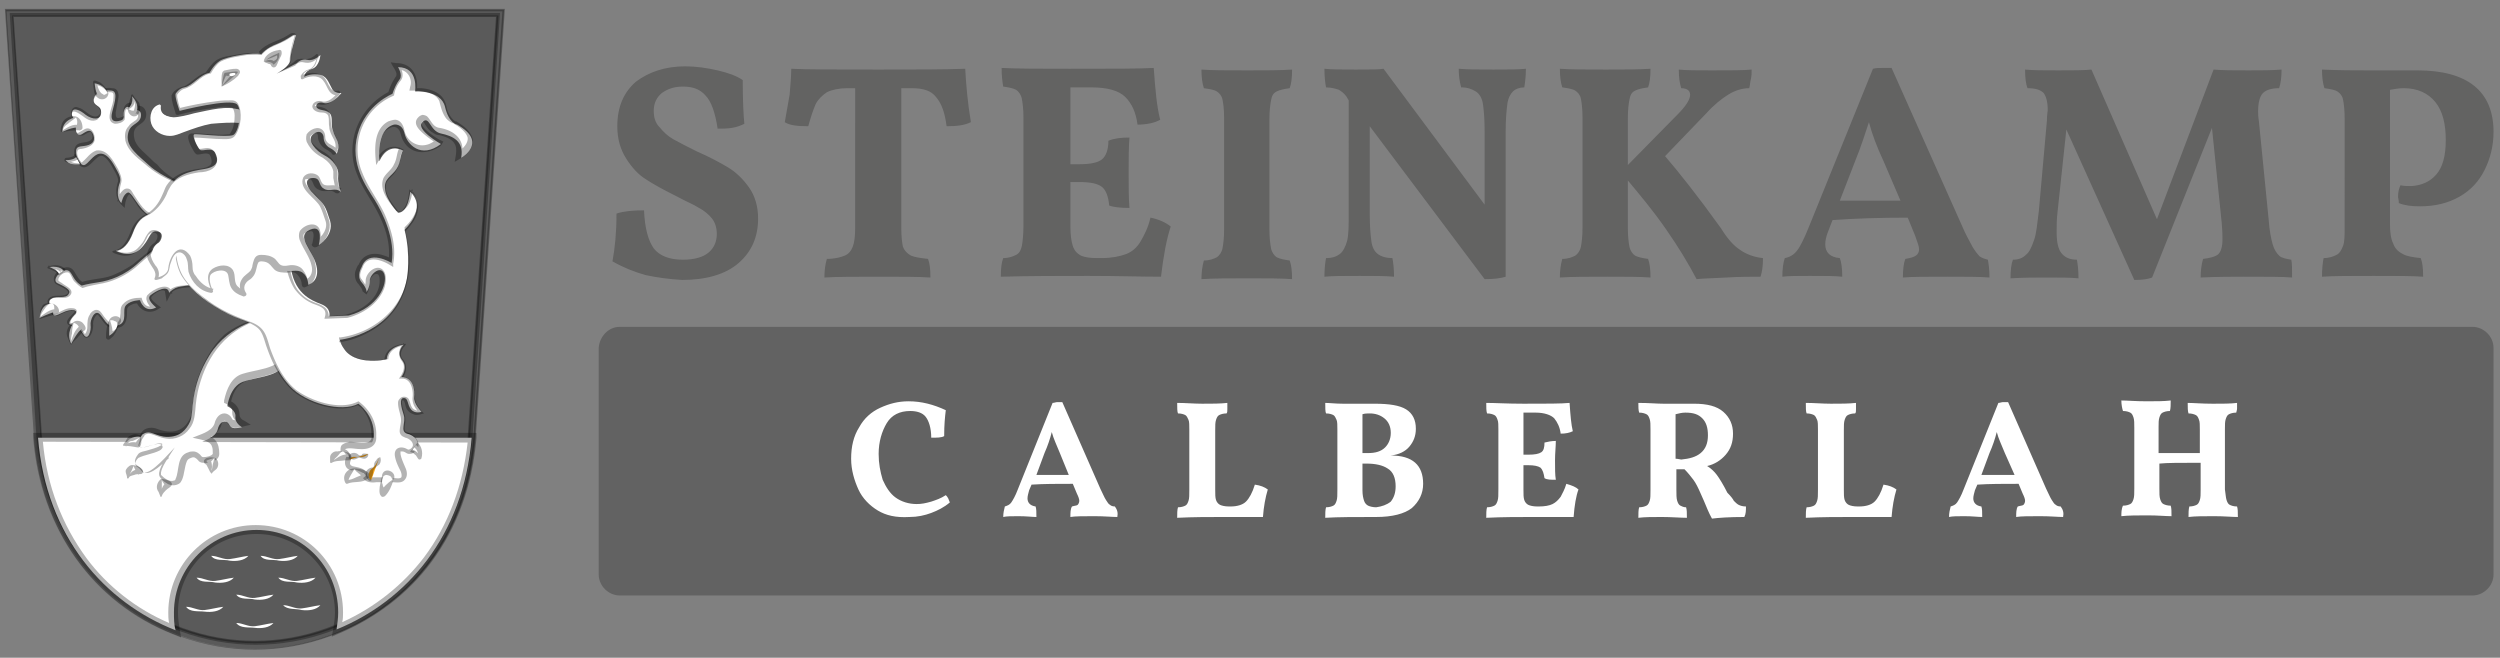 <svg version="1.1" id="Ebene_1" xmlns="http://www.w3.org/2000/svg" x="0" y="0" viewBox="0 0 309 81.3" xml:space="preserve"><rect x="0" y="0" width="309" height="81.3" fill="#808080" stroke="none"/><style>.st1{fill:#1d1d1b}.st3{fill:#fff}.st4{opacity:.3;enable-background:new}.st5{fill:#f7a51a}</style><g opacity=".3"><path class="st1" d="M79.8 34c-1.4-.4-2.7-.9-4.1-1.7.3-1.6.5-3.5.5-5.9.9-.3 2-.4 3.4-.4.1 2.2.5 3.7 1.2 4.7.7.9 1.9 1.4 3.6 1.4 1.4 0 2.5-.3 3.2-.9.7-.6 1-1.4 1-2.3 0-.7-.2-1.4-.6-1.9s-1-1-1.6-1.3c-.6-.4-1.6-.8-2.7-1.4-1.6-.8-2.9-1.5-3.8-2.1-1-.6-1.8-1.5-2.5-2.6s-1.1-2.4-1.1-4c0-2.4.8-4.2 2.3-5.5 1.6-1.2 3.6-1.9 6.1-1.9 1.3 0 2.7.2 4 .5s2.4.7 3.1 1.2c0 2.6.1 4.4.2 5.4-.4.2-.9.4-1.5.5-.6.1-1.2.1-1.8.1-.3-2-.8-3.4-1.5-4.1-.7-.8-1.6-1.1-2.8-1.1-1.1 0-1.9.3-2.6.8-.6.5-1 1.2-1 2.2 0 .8.2 1.5.7 2 .5.6 1 1.1 1.7 1.5.7.4 1.7.9 2.9 1.5 1.6.7 2.9 1.4 3.9 2 1 .6 1.9 1.5 2.6 2.5.7 1 1.1 2.3 1.1 3.8 0 2.3-.8 4.1-2.4 5.5-1.6 1.4-4 2.1-7 2.1-1.6-.1-3.1-.3-4.5-.6zM120 15.1c-.8.4-1.8.5-3 .5-.2-1.6-.6-2.8-1.3-3.6-.6-.8-1.6-1.1-3-1.1h-1.3v17.3c0 1.1.1 1.8.2 2.3.2.5.5.8 1 1.1.5.2 1.2.3 2.1.4.2.5.3 1.2.3 2.3-1.5-.1-3.6-.1-6.2-.1-3.1 0-5.4 0-6.9.1 0-.9.1-1.6.3-2.3 1 0 1.7-.2 2.2-.4s.8-.6 1-1.1c.2-.5.3-1.3.3-2.3V10.9h-1c-1 0-1.9.2-2.5.5-.6.4-1.1.9-1.4 1.5-.3.7-.6 1.6-.9 2.7-1.3 0-2.3-.1-2.9-.5.2-1.1.4-2.2.6-3.4.1-1.2.2-2.3.2-3.2 1.8.1 5.4.1 10.8.1 4.5 0 8.1 0 10.7-.1.1 1.9.3 4.2.7 6.6zM144.7 28c-.5 1.5-.9 3.6-1.2 6.2-2.5 0-5.5-.1-9-.1s-7.2 0-10.8.1c0-1 .1-1.8.3-2.3.7 0 1.2-.2 1.6-.4.4-.2.6-.6.7-1.1.1-.5.2-1.4.2-2.5V14.5c0-1-.1-1.8-.2-2.3-.1-.5-.4-.9-.7-1.1-.4-.2-.9-.3-1.6-.4-.1-.6-.2-1.3-.2-2.3 2 .1 4.8.1 8.4.1 5.2 0 8.7 0 10.4-.1.2 2.8.4 4.9.8 6.4-.7.4-1.7.6-2.8.6-.2-1.5-.7-2.6-1.5-3.4-.8-.8-2.2-1.2-4.2-1.2h-2.6v9.5h1.1c1.4 0 2.3-.2 2.8-.6.5-.4.8-1.2.8-2.3.7-.3 1.6-.4 2.6-.4-.1 1.2-.1 2.7-.1 4.3 0 1.8 0 3.2.1 4.4-1.1 0-2-.1-2.5-.3-.1-1.1-.4-1.9-.9-2.3-.5-.4-1.4-.6-2.8-.6h-1.1v5.4c0 1.1.1 1.9.3 2.5.2.6.5.9 1 1.2.5.2 1.1.3 2 .3h.5c1.3 0 2.3-.2 3.1-.5s1.4-.9 1.8-1.6c.4-.7.9-1.6 1.2-2.9 1 .2 1.9.6 2.5 1.1zM151.1 12.3c-.1-.5-.4-.8-.7-1-.3-.2-.9-.3-1.6-.4-.2-.6-.3-1.4-.3-2.3 1.3.1 3.2.1 5.7.1 2.2 0 4 0 5.5-.1 0 1-.1 1.8-.3 2.3-.7.1-1.2.2-1.6.4-.4.2-.6.5-.7 1.1-.1.5-.2 1.3-.2 2.3v13.7c0 1 .1 1.8.2 2.3s.4.9.7 1.1c.4.2.9.3 1.6.4.2.5.3 1.3.3 2.3-1.3-.1-3.1-.1-5.3-.1-2.4 0-4.4 0-5.9.1 0-.8.1-1.6.3-2.3.7 0 1.2-.2 1.6-.4.3-.2.6-.6.7-1.1.1-.5.2-1.3.2-2.3V14.5c0-1-.1-1.7-.2-2.2zM188.6 8.5c0 .9-.1 1.7-.2 2.3-.6 0-1.1.2-1.4.5-.3.3-.6.8-.7 1.6s-.2 1.8-.2 3.3v18c-.6.2-1.5.3-2.6.3l-14.2-18.9v10.9c0 1.5.1 2.6.2 3.3.1.8.4 1.3.8 1.6.4.3 1 .5 1.8.5.1.5.2 1.3.2 2.3-1.1-.1-2.5-.1-4.2-.1-2 0-3.4 0-4.4.1 0-1 .1-1.8.2-2.3.8 0 1.3-.2 1.7-.5.4-.3.7-.9.9-1.6.2-.8.2-1.9.2-3.3V12.4l-.3-.5c-.3-.4-.6-.6-.9-.8-.3-.1-.9-.3-1.6-.3-.1-.5-.2-1.3-.2-2.3.9.1 2.2.1 3.9.1 1.7 0 2.9 0 3.4-.1l12.5 16.8v-9.1c0-1.5-.1-2.6-.2-3.3-.1-.7-.4-1.3-.9-1.6s-1-.5-1.8-.5c-.2-.7-.3-1.5-.3-2.3 1.1.1 2.5.1 4.3.1 1.8 0 3 0 4-.1zM215.1 30.9c.7.5 1.7.9 2.8 1 0 1-.1 1.7-.3 2.3-1.2 0-2.6 0-4.2.1s-2.8.1-3.7.2c-1-1.9-2.2-3.9-3.8-6.2-1.6-2.3-3.2-4.2-4.7-6v5.9c0 1 .1 1.8.2 2.3.1.5.4.9.7 1.1.4.2.9.3 1.6.4.2.5.3 1.3.3 2.3-1.3-.1-3.1-.1-5.3-.1-2.4 0-4.4 0-5.9.1 0-.8.1-1.6.3-2.3.7 0 1.2-.2 1.6-.4.3-.2.6-.6.7-1.1.1-.5.2-1.3.2-2.3V14.5c0-1-.1-1.8-.2-2.3-.1-.5-.4-.8-.7-1-.3-.2-.9-.3-1.6-.4-.2-.6-.3-1.4-.3-2.3 1.3.1 3.2.1 5.7.1 2.2 0 4 0 5.5-.1 0 1-.1 1.8-.3 2.3-.7.1-1.2.2-1.6.4-.4.2-.6.5-.7 1.1-.1.5-.2 1.3-.2 2.3v5.8l6.1-6.2c1.1-1.1 1.6-1.9 1.6-2.5 0-.5-.4-.8-1.1-.8-.2-.6-.3-1.4-.3-2.3.9.1 2.3.1 4.1.1 2.3 0 3.9 0 4.9-.1 0 .4 0 .8-.1 1.2-.1.4-.1.8-.2 1.1-.9 0-1.8.3-2.6.8s-1.7 1.2-2.7 2.3l-5.1 5.3c1.8 2.1 4.1 5 6.9 8.9.8 1.3 1.6 2.2 2.4 2.7zM245.9 34.3c-1.2-.1-2.9-.1-5.2-.1-2.6 0-4.4 0-5.5.1 0-1 .1-1.8.3-2.3.6-.1 1-.2 1.3-.4.3-.2.4-.5.4-.8 0-.3-.2-.9-.5-1.7l-.9-2.2c-3.4 0-6.5.1-9.3.3l-.5 1.3c-.3.7-.4 1.3-.4 1.7 0 1 .6 1.6 1.8 1.7.2.5.3 1.3.3 2.3-.9-.1-2.2-.1-4-.1-1.5 0-2.6 0-3.4.1 0-.9.1-1.7.3-2.3.6-.1 1.1-.4 1.5-.9.4-.5.9-1.5 1.5-3l7.9-19.5c.4-.1.7-.1 1.1-.1h1.2l8.7 19.5c.5 1.2 1 2 1.3 2.6.3.5.6.9.9 1.2.3.2.6.3 1 .4.1.5.2 1.3.2 2.2zm-11-9.5l-2.1-4.9c-.8-1.7-1.4-3.3-1.8-4.8-.5 1.5-1 3.1-1.7 4.8l-1.9 4.9h7.5zM283.3 34.3c-1.1-.1-3.1-.1-6-.1-1.3 0-3.1 0-5.3.1 0-.8.1-1.6.3-2.3.9-.1 1.6-.3 1.9-.6.3-.3.5-.9.5-1.8 0-.3 0-1-.1-2.1l-1.2-11.7-7.4 18.5c-.5.2-1.2.3-2.2.3L255.4 16l-1.1 10.3c-.1.8-.1 1.6-.1 2.4 0 1.3.2 2.1.6 2.6.4.5 1 .8 1.9.8.1.5.2 1.3.2 2.3-1-.1-2.3-.1-4.1-.1-1.1 0-2.6 0-4.3.1 0-1 .1-1.8.3-2.3.7 0 1.2-.2 1.6-.6.4-.3.7-.9 1-1.8.3-.8.4-2 .6-3.6l1-11.2c0-.7.1-1.1.1-1.3 0-1-.2-1.7-.5-2.1-.4-.4-1-.6-2-.6-.2-.5-.3-1.3-.3-2.3 1 .1 2.3.1 4.1.1s3.2 0 4.1-.1l8.1 18.5 7-18.5c1.1.1 2.6.1 4.3.1 1.6 0 2.9 0 4.1-.1 0 .9-.1 1.7-.3 2.3-.9 0-1.6.2-2 .6-.4.4-.6 1.2-.6 2.3 0 .2 0 .6.1 1.2l1.2 12.1c.1 1.4.3 2.4.5 3.1.2.7.5 1.1.8 1.4.3.3.9.4 1.5.5.1.4.1 1.2.1 2.2zM301.1 21.6c.8-.9 1.2-2.3 1.2-4.3s-.4-3.6-1.3-4.7-2.2-1.7-3.9-1.7c-.6 0-1.1.1-1.7.2v16.5c0 1.1.1 1.9.4 2.5.2.6.6 1 1.2 1.3.5.3 1.3.4 2.2.5.2.5.3 1.2.3 2.3-1.3-.1-3.3-.1-6.1-.1s-5 0-6.4.1c0-1 .1-1.8.2-2.3.7 0 1.2-.2 1.6-.4.4-.2.6-.6.8-1.1s.2-1.3.2-2.3V14.6c0-1-.1-1.8-.2-2.3-.1-.5-.4-.8-.7-1-.3-.2-.9-.3-1.6-.4-.2-.6-.3-1.4-.3-2.3 2.2.1 4.1.1 5.7.1h6.1c6.2 0 9.4 2.6 9.4 7.6 0 1.7-.4 3.3-1.1 4.7-.7 1.4-1.7 2.5-3.1 3.3-1.4.8-3 1.2-4.9 1.2-1 0-1.9-.1-2.6-.4 0-.4-.1-.6-.1-.8 0-.5.1-1 .3-1.4.4.1.9.1 1.4.1 1.2-.1 2.2-.5 3-1.4z"/></g><path d="M76.6 40.4h229c1.4 0 2.6 1.2 2.6 2.6v28c0 1.4-1.2 2.6-2.6 2.6h-229c-1.4 0-2.6-1.2-2.6-2.6V43c.1-1.4 1.2-2.6 2.6-2.6z" opacity=".3" fill="#1d1d1b"/><path class="st3" d="M108.5 63.1c-1-.6-1.9-1.5-2.4-2.6s-.9-2.4-.9-3.8c0-1.5.3-2.8 1-3.9.6-1.1 1.5-1.9 2.6-2.4s2.2-.8 3.5-.8c1.6 0 3.1.4 4.6 1.1-.1.8-.2 1.8-.2 3.2-.3.2-.9.2-1.6.2 0-1.2-.3-2.1-.7-2.6-.4-.5-1.1-.7-1.9-.7-1.3 0-2.3.5-2.9 1.5-.6 1-1 2.3-1 3.8 0 1.2.2 2.2.5 3.2.4.9.9 1.7 1.6 2.2.7.5 1.6.8 2.6.8.6 0 1.1-.1 1.8-.3.6-.2 1.2-.4 1.8-.8.1.1.2.2.3.4.1.2.1.3.2.5-.7.6-1.5 1-2.3 1.3-.8.3-1.7.5-2.7.5-1.7.1-2.9-.2-3.9-.8zM138.1 63.9c-.6 0-1.6-.1-2.8-.1-1.4 0-2.4 0-3 .1 0-.5 0-1 .2-1.3.3-.1.6-.1.7-.2s.2-.3.2-.5-.1-.5-.3-.9l-.5-1.2c-1.9 0-3.6 0-5.1.1l-.3.7c-.1.4-.2.7-.2 1 0 .5.3.9 1 1 .1.3.1.7.1 1.3-.5 0-1.2-.1-2.2-.1-.8 0-1.5 0-1.9.1 0-.5.1-.9.2-1.3.3-.1.6-.2.8-.5.2-.3.5-.8.8-1.6l4.3-10.7c.2 0 .4-.1.6-.1h.6l4.7 10.7c.3.6.5 1.1.7 1.4s.3.5.5.6c.1.1.3.2.6.2.3.4.4.8.3 1.3zm-6-5.2L131 56c-.4-1-.8-1.8-1-2.6-.2.8-.5 1.7-.9 2.6l-1 2.7h4zM154 62c.4-.4.8-1.1 1.1-2.1.7.1 1.2.3 1.6.6-.3 1-.5 2.1-.6 3.4h-4.7c-2 0-3.9 0-5.9.1 0-.5 0-1 .1-1.3.4 0 .7-.1.9-.2.2-.1.3-.3.4-.6.1-.3.1-.7.1-1.4v-7.4c0-.5 0-1-.1-1.2s-.2-.5-.4-.6c-.2-.1-.5-.2-.9-.2-.1-.2-.1-.7-.1-1.3 1 0 2.1.1 3.1.1 1.2 0 2.2 0 3.1-.1v.8c0 .2 0 .4-.1.5-.4 0-.7.1-.9.2-.2.1-.3.3-.4.6s-.1.7-.1 1.3v7.3c0 .6 0 1 .1 1.3.1.3.3.5.5.6.2.1.6.2 1.1.2h.2c.8 0 1.5-.2 1.9-.6zM175.9 59.8c0 1.2-.5 2.2-1.4 3-.9.7-2.4 1.1-4.4 1.1-2.6 0-4.7 0-6.3.1 0-.5 0-1 .1-1.3.4 0 .7-.1.9-.2.2-.1.3-.3.4-.6.1-.3.1-.7.1-1.4v-7.4c0-.5 0-1-.1-1.2s-.2-.5-.4-.6c-.2-.1-.5-.2-.9-.2-.1-.2-.1-.7-.1-1.3.5 0 1.3.1 2.2.1h3.9c1.8 0 3.1.2 3.9.7.8.5 1.2 1.3 1.2 2.4 0 .9-.3 1.6-.8 2.2s-1.3 1-2.3 1.1c2.7 0 4 1.2 4 3.5zm-4.8-8.1c-.5-.4-1.1-.6-1.8-.6-.3 0-.6 0-.9.1V56h.7c.9 0 1.6-.2 2.1-.7.4-.4.7-1 .7-1.8s-.3-1.4-.8-1.8zm.8 10.3c.4-.5.6-1.1.6-1.9 0-1-.3-1.8-1-2.2-.6-.4-1.5-.6-2.6-.6h-.5v3.3c0 .6.1 1 .2 1.3.1.3.3.5.5.6.2.1.6.2 1 .2.7-.1 1.3-.3 1.8-.7zM195.1 60.5c-.3.8-.5 2-.6 3.4h-4.9c-1.9 0-3.9 0-5.9.1 0-.5 0-1 .1-1.3.4 0 .7-.1.9-.2.2-.1.3-.3.4-.6.1-.3.1-.7.1-1.4v-7.4c0-.5 0-1-.1-1.2-.1-.3-.2-.5-.4-.6-.2-.1-.5-.2-.9-.2-.1-.3-.1-.7-.1-1.3 1.1 0 2.6.1 4.6.1 2.8 0 4.7 0 5.7-.1.1 1.5.2 2.7.4 3.5-.4.2-.9.3-1.5.3-.1-.8-.4-1.4-.8-1.9-.4-.4-1.2-.7-2.3-.7h-1.5v5.2h.6c.8 0 1.3-.1 1.6-.3.3-.2.4-.6.4-1.2.4-.1.9-.2 1.4-.2 0 .7-.1 1.5-.1 2.4 0 1 0 1.8.1 2.4-.6 0-1.1 0-1.4-.2-.1-.6-.2-1-.5-1.3-.3-.2-.8-.3-1.5-.3h-.6v3c0 .6 0 1 .1 1.3.1.3.3.5.5.6.2.1.6.2 1.1.2h.2c.7 0 1.3-.1 1.7-.3.4-.2.7-.5 1-.9.2-.4.5-.9.7-1.6.7.2 1.2.4 1.5.7zM214.3 61.9c.2.2.4.4.6.5.2.1.5.2.9.2 0 .5 0 .9-.2 1.3-1.9 0-3.2.1-4 .2-.4-.7-.7-1.5-1-2.2l-.4-.9c-.3-.7-.6-1.3-.9-1.7-.3-.4-.7-.9-1.1-1.3h-1v2.5c0 .6 0 1.1.1 1.4.1.3.2.5.4.6.2.1.4.2.7.2.1.3.1.7.1 1.3-.8 0-1.9-.1-3.1-.1-1.1 0-2.1 0-2.9.1 0-.5 0-1 .1-1.3.4 0 .7-.1.9-.2.2-.1.3-.3.4-.6.1-.3.1-.7.1-1.3v-7.5c0-.6 0-1-.1-1.3-.1-.3-.2-.5-.4-.6-.2-.1-.5-.2-.9-.2-.1-.3-.1-.7-.1-1.2 1.3 0 2.3.1 3.1.1h3.8c1.6 0 2.8.3 3.6 1 .8.7 1.2 1.6 1.2 2.7s-.3 1.9-.9 2.6c-.6.7-1.4 1.2-2.3 1.4.5.3.9.7 1.2 1.1.3.4.8 1.2 1.3 2.2.5.5.7.8.8 1zm-4.1-5.9c.6-.5.9-1.2.9-2.2 0-.9-.2-1.6-.7-2.1-.5-.5-1.1-.7-2.1-.7-.4 0-.8.1-1.2.2v5.5c.3 0 .6.1.7.1 1-.1 1.8-.3 2.4-.8zM231.7 62c.4-.4.8-1.1 1.1-2.1.7.1 1.2.3 1.6.6-.3 1-.5 2.1-.6 3.4h-4.7c-2 0-3.9 0-5.9.1 0-.5 0-1 .1-1.3.4 0 .7-.1.9-.2.2-.1.3-.3.4-.6.1-.3.1-.7.1-1.4v-7.4c0-.5 0-1-.1-1.2s-.2-.5-.4-.6c-.2-.1-.5-.2-.9-.2-.1-.2-.1-.7-.1-1.3 1 0 2.1.1 3.1.1 1.2 0 2.2 0 3.1-.1v.8c0 .2 0 .4-.1.5-.4 0-.7.1-.9.2-.2.1-.3.3-.4.6-.1.3-.1.7-.1 1.3v7.3c0 .6 0 1 .1 1.3.1.3.3.5.5.6.2.1.6.2 1.1.2h.2c.8 0 1.5-.2 1.9-.6zM255 63.9c-.6 0-1.6-.1-2.8-.1-1.4 0-2.4 0-3 .1 0-.5 0-1 .2-1.3.3-.1.6-.1.7-.2.1-.1.2-.3.2-.5s-.1-.5-.3-.9l-.5-1.2c-1.9 0-3.6 0-5.1.1l-.3.7c-.1.4-.2.7-.2 1 0 .5.3.9 1 1 .1.3.1.7.1 1.3-.5 0-1.2-.1-2.2-.1-.8 0-1.5 0-1.9.1 0-.5.1-.9.2-1.3.3-.1.6-.2.8-.5.2-.3.5-.8.8-1.6l4.3-10.7c.2 0 .4-.1.6-.1h.6l4.7 10.7c.3.6.5 1.1.7 1.4.2.3.3.5.5.6.1.1.3.2.6.2.3.4.4.8.3 1.3zm-6-5.2l-1.2-2.7c-.4-1-.8-1.8-1-2.6-.2.8-.5 1.7-.9 2.6l-1 2.7h4.1zM275.2 61.8c.1.3.2.5.4.6.2.1.5.2.9.2.1.3.1.7.1 1.3-.7 0-1.7-.1-2.9-.1-1.3 0-2.4 0-3.2.1 0-.5 0-.9.1-1.3.4 0 .7-.1.9-.2s.3-.3.4-.6c.1-.3.1-.7.1-1.3v-3.3c-2.5 0-4.2 0-5.1.1v3.1c0 .6 0 1 .1 1.3.1.3.2.5.4.6.2.1.5.2.9.2.1.3.1.7.1 1.3-.7 0-1.7-.1-2.9-.1-1.3 0-2.4 0-3.3.1 0-.4 0-.9.2-1.3.4 0 .7-.1.9-.2.2-.1.3-.3.4-.6.1-.3.1-.7.1-1.3v-7.5c0-.6 0-1-.1-1.3-.1-.3-.2-.5-.4-.6-.2-.1-.5-.2-.9-.2-.1-.3-.2-.8-.2-1.3.7 0 1.8.1 3.1.1 1.2 0 2.2 0 3-.1 0 .5 0 1-.1 1.3-.4 0-.7.1-.9.2-.2.1-.3.3-.4.6-.1.3-.1.7-.1 1.2V56h5.1v-2.9c0-.5 0-1-.1-1.2-.1-.3-.2-.5-.4-.6-.2-.1-.5-.2-.9-.2-.1-.3-.1-.7-.1-1.3.7 0 1.8.1 3.1.1 1.2 0 2.2 0 3-.1v.7c0 .2-.1.4-.1.5-.4 0-.7.1-.9.2s-.3.3-.4.6c-.1.3-.1.7-.1 1.2v7.5c.1.6.1 1 .2 1.3z"/><path class="st4" d="M61.8 1.6H1.2L4.5 54c1.4 16.8 14.7 25.7 27.1 25.7S57 70.8 58.4 54l3.4-52.4z"/><path class="st4" d="M31.5 80.2c-12.5 0-25.8-9-27.2-26.1L.7 1.2h61.6l-3.6 52.9C57.3 71.3 44 80.2 31.5 80.2zM1.6 2l3.5 52c1.4 16.6 14.3 25.3 26.4 25.3s25-8.6 26.4-25.3l3.5-52H1.6z"/><path class="st4" d="M31.5 80.3c-12.5 0-25.9-9-27.3-26.2L.6 1.1h61.8v.1l-3.6 52.9C57.4 71.3 44 80.3 31.5 80.3zM.8 1.4l3.5 52.8c1.4 17.1 14.7 26 27.1 26s25.7-8.9 27.1-26l3.6-52.8H.8zm30.7 78.1C19.4 79.5 6.3 70.8 5 54L1.5 1.9h60.1V2l-3.5 52c-1.4 16.8-14.4 25.5-26.6 25.5zM1.7 2.2L5.2 54c1.4 16.6 14.3 25.2 26.3 25.2S56.4 70.6 57.8 54l3.5-51.9H1.7v.1z"/><path class="st3" d="M4.7 54.1c1 12.3 8.3 20.4 17 23.8-.2-.7-.2-1.5-.2-2.2 0-5.6 4.6-10.2 10.2-10.2S41.8 70 41.8 75.7c0 .7-.1 1.4-.2 2.1 8.6-3.5 15.7-11.5 16.7-23.7H4.7z"/><path class="st4" d="M22.4 78.8l-1-.4C11.5 74.5 5 65.4 4.1 54.1v-.6h54.8v.6c-.5 5.9-2.4 11.1-5.6 15.4-2.9 3.9-6.9 6.9-11.4 8.8l-.9.4.2-1c.1-.7.2-1.3.2-2 0-5.3-4.3-9.7-9.7-9.7S22 70.3 22 75.7c0 .7.1 1.4.2 2.1l.2 1zM5.3 54.6c.5 5.5 2.4 10.3 5.4 14.4 2.6 3.5 6.2 6.3 10.2 8-.1-.5-.1-.9-.1-1.3 0-5.9 4.8-10.8 10.8-10.8s10.8 4.8 10.8 10.8c0 .4 0 .8-.1 1.2 4-1.8 7.5-4.6 10.1-8 3-4 4.8-8.8 5.4-14.2l-52.5-.1z"/><path class="st3" d="M29.7 13.6s-1.1-.3-2.4-.1-4.7 1.3-5.8 1.1c-1-.2-1.8-.5-1.6-1.6 0 0-1.1.2-.9 1.9.1 1.1 1.4 1.8 2.5 1.6 1-.2 3.2-1.5 5.4-1.5s2.8.1 2.8.1v-1.5z"/><path class="st3" d="M29.7 13.6h-.3c-1.7-.1-3.3.5-5 .9-1.1.2-2.3.6-3.5.1-.8-.2-1.3-.8-1.1-1.6l.1.1c-.9.2-1 1.3-.7 2s1.1 1.1 1.9 1.1c.5 0 1.1-.3 1.6-.5 1.1-.5 2.2-.9 3.4-1 1.2-.1 2.4 0 3.6.2l-.2.1c.1-.4.1-.8.2-1.4zm0 0v1.6c-1.1-.1-2.4 0-3.6.1-1.1.2-2.2.6-3.3 1-.6.2-1.1.5-1.8.5-1 0-2-.6-2.3-1.5-.3-.9 0-2.2 1.1-2.4-.3 1.2.7 1.5 1.6 1.6.7 0 1.9-.3 2.6-.5 2-.4 4-1 5.7-.4zM23.5 23.3s-3.6-1.5-5-2.8-2.9-2.3-2.7-3.8 1.3-1.2 1.6-2.2c.2-1-.6-.9-.9-1s-.8-.6-1.1 0 .2 1.2-.5 1.4-1.2.1-1.1-.7c.1-.8 1-2.9 0-3s-2 0-2.2 1 .9.7.9 1.7-1.1.9-1.9.3c-.7-.6-1.6-1-1.7-.3-.2.7.7.9.5 1.6-.2.7.2 1.4.7 1.1.5-.3 1-.7 1.3-.2.3.5.4 1.2-.4 1.5s-1.5 0-1.6.7.5 1.9 1 1.8 1.1-1.3 1.9-1.4c.8-.1 1.4.7 1.9 1.6s.8 1.4.6 2c-.2.5-.5 1.8.2 2.5 0 0 .2-1.1.8-1.3s1.7 3.2 3.7 3.1c.1-.1 3.3-1.4 4-3.6z"/><path class="st4" d="M23.5 23.3h-.2l-.2-.1-.4-.2c-1.5-.6-3.1-1.3-4.4-2.4-1-.9-2.4-1.7-2.8-3.2-.1-.6-.1-1.3.4-1.8.3-.5.9-.6 1.1-1 .3-.7-.3-.5-.8-.8-.1-.1-.3-.2-.5-.3h-.1s-.1.1-.1.2c-.1.3 0 .7-.1 1.1-.3.4-.8.5-1.2.5-1.3-.3-.3-2-.2-2.9 0-.4.2-1-.3-1h-.2c-.8-.1-1.7.1-1.9.9-.1.2 0 .5.1.6.2.2.5.3.6.6.2.4.1 1-.3 1.3-.6.3-1.2 0-1.7-.4-.3-.2-1.3-1-1.4-.4-.1.4.3.6.4 1 .1.1.1.4.1.5 0 .2-.1.5 0 .7 0 .1.1.3.3.2.2-.1.5-.3.7-.4.8-.5 1.4.5 1.3 1.3-.1.7-1 1-1.6 1.1-.3 0-.5.1-.5.2-.2.4.1 1.1.4 1.4l.1.1.1-.1c.6-.5.9-1.1 1.7-1.4 1.4-.2 2.1 1.3 2.7 2.3.2.5.5 1 .4 1.6-.2.7-.4 1.7.1 2.2l-.6.2.3-.9c.2-.3.5-.7.9-.7.5 0 .6.4.8.7.7 1 1.4 2.5 2.8 2.5h-.1l1.2-.6c1.4-.5 2.5-1.4 3.1-2.6zm.1-.1c-.6 1.8-2.3 3-3.9 3.8-.6.1-1.3-.2-1.8-.6s-.8-.8-1.1-1.3c-.2-.3-.6-.9-.8-1.1.1 0 0 0 0 0-.3.2-.4.7-.5 1l-.1.7-.5-.5c-.7-.8-.6-1.9-.3-2.8v-.2c-.1-.6-.5-1.1-.8-1.7-.3-.5-.6-.9-.9-1.1-.4-.3-.7-.1-1 .2-.6.5-1.3 1.6-2.1.8-.5-.6-.9-1.7-.4-2.4.4-.5 1.2-.3 1.7-.6.4-.2.4-.6.2-1 0-.1-.1-.1-.1-.1-.2 0-.5.2-.7.3-.5.4-1 0-1.2-.5-.1-.3 0-.6 0-.9.1-.3-.4-.6-.5-1-.1-.6.3-1.2.9-.9.8.2 1.3 1.1 2.1 1.1.5 0 .8-.6.6-1-.2-.3-.8-.5-.8-.9-.1-.8.5-1.5 1.3-1.6.3 0 .6-.1.9 0 .1 0 .3 0 .5.1.4.3.4.9.3 1.3-.1.6-.2 1.1-.3 1.6 0 .2 0 .5.1.6.1.2.6 0 .8-.1l.1-.1c0-.2-.1-.5 0-.9s.5-.8.9-.7c.3.1.5.2.7.3.1 0 .3.1.5.1.6.2.8.9.6 1.5-.2.6-.9.8-1.2 1.2-.3.3-.3.9-.2 1.3.2 1 1.2 1.7 1.9 2.4.2.2.7.7.9.8 1 1.3 2.7 2.2 4.2 2.9z"/><path class="st3" d="M21.9 28.7s-2.8 2-4.7 3.7c-1.8 1.7-3.7 2.3-5.1 2.5s-2 .4-2 .4-.6-.3-1-1-.6-1.1-1.3-.8-1.3 1.2-.7 1.5 1.8.8 1.4 1.3c-.3.7-1.5.2-2.1.6-.6.3-.3.8 0 1.3s-.2 1.2 1.2.5 2.1-.3 1.7.1-1 1.2-.6 1.3 1 .2 1.6 1.2 1-.5.9-1.1.5-2.1 1.2-1.3.9 1.7 2.2 1.3.4-1.9 1-2.5c.6-.6 1.7-.6 1.7-.6s.5 1.7 2 .9c0 0-1.3-1-.7-1.5.6-.5 2.2-1.4 2.3-.3 0 0 .2-.3.8-.6.6-.3 2.8-.4 2.8-.4l-2.6-6.5z"/><path class="st4" d="M21.9 28.7s0 .1 0 0l-.1.1c-.1.1-.4.3-.5.4-1.6 1.2-3.1 2.6-4.6 3.9-1.1.9-2.5 1.6-3.9 1.9-.9.2-1.8.3-2.6.6-.4-.2-.7-.5-1-.8s-.4-.9-.7-1.1c-.5-.2-1.3.4-1.3.9 0 .2.4.3.6.5.4.3 1.2.6 1 1.2-.4.9-1.7.3-2.4.6-.6.3 0 .9.1 1.3 0 .2 0 .3.1.5 0 .1 0 .1.1.1s.3 0 .4-.1c.6-.3 1.2-.7 1.9-.6.2 0 .5.1.5.4 0 .1-.1.2-.1.3-.3.3-.7.7-.7 1.1 0 0 .2.1.4.1.5.2.9.5 1.2 1 .1.1.1.2.2.3.2-.2.3-.6.3-.9 0-.5 0-1.1.3-1.5.1-.3.5-.6.8-.6.4 0 .6.3.8.6s.6.8.9 1c.2.1.4.1.7 0 .6-.1.5-.6.6-1.2 0-.4 0-.8.3-1.1.6-.7 1.5-.8 2.3-.8.2.8.7 1.4 1.6.9v.7c-.5-.4-1.3-1.2-.9-1.9.6-.7 2.8-1.9 3.1-.2l-.7-.1c.1-.2.3-.3.4-.4.4-.3 1-.5 1.5-.5.6-.1 1.3-.1 1.9-.1l-.2.4c-.8-2.3-1.6-4.9-2.3-6.9zm0 0c.7 1.7 2.1 4.9 2.8 6.7-.7.1-1.5.1-2.2.2-.5.1-1 .2-1.3.6l-.1.1-.5 1-.2-1.2c0-.1 0-.1-.1-.2-.4-.1-.9.2-1.3.5l-.3.3v.2c.2.4.8.8 1.2 1.1l-.5.3c-1.1.6-2.2 0-2.6-1.1l.4.3c-.3 0-.6 0-.8.1-.2.1-.5.2-.6.4-.1.1-.1.4-.1.7 0 .8-.2 1.7-1.1 1.8-1.5.3-1.7-.7-2.5-1.6H12c-.3.2-.5.7-.5 1.1.1.5-.2 2-1 1.7-.3-.2-.4-.6-.7-.8-.3-.4-.7-.5-1.2-.7 0 0-.1 0-.2-.1-.4-.4.3-1 .6-1.3l.2-.2c.1-.1 0-.2-.2-.2-.6 0-1.2.3-1.8.6-.2 0-.4.1-.6 0-.3-.1-.2-.5-.3-.7-.3-.5-.8-1.2 0-1.6.6-.3 1.3 0 1.9-.3.8-.4-.8-1-1.1-1.2-.7-.3-.5-1.2 0-1.6.6-.6 1.6-.9 2.1 0 .3.5.6 1.1 1.1 1.3H10c1.1-.4 2.3-.4 3.4-.7 1-.3 2.1-.9 3-1.5 1.3-1.1 2.7-2.2 4.1-3.1.2-.1.9-.6 1.1-.7l.3-.2c-.1 0 0-.1 0 0z"/><path class="st3" d="M32.8 39.3s-4.4.6-6.9 4.6-1.9 7.1-2.4 8.2-1.3 1.9-2.8 1.9-2.1-1-3.1-.3c0 0-.4.5-.6 1.1s.1.9.9.7 2-.6 2-.1-2.7.9-3 1.3c-.3.4-.7.9 0 1.4s.4.9 1.2.7 2.4-1.8 2.4-1.8-1.2 1.8-.9 2.3c.4.4 1.2 1.1 2 .8s.5-2.8 1.4-3.2 1.2-.1 1.6.3c.4.4 2.1 0 2-.6s.2-1.6-1.6-2c0 0 1.7-.6 1.9-1.5.2-.9.8-1.2 1.2-.9.4.3.2 1 1.8.6 0 0-.9-.5-.8-1.3s-1-1.3-1-1.3.3-2.4 1.9-3 4-.6 5-1.9c1.2-1.7-2.2-6-2.2-6z"/><path class="st4" d="M32.8 39.3c-4.1 1-6.8 3.9-8 7.8-.3.9-.5 1.9-.6 2.9s-.1 2.2-.8 3c-.6.9-1.8 1.4-2.9 1.2-.8-.1-1.4-.5-2.1-.6-.2 0-.4.1-.6.2h.1c-.2.3-1.1 1.5-.4 1.5.5.1 2.6-1 2.6 0-.1.2-.2.3-.4.4-.8.4-1.8.5-2.6.9-.4.4-.6.9 0 1.2.2.1.4.5.6.6 1 .3 3.2-2.4 3.9-3.1l-.9 1.4c-.3.5-.7 1.1-.8 1.7v.3c.4.4 1 .9 1.6.7.1 0 .2-.1.2-.2.5-1 .1-2.9 1.6-3.3.2-.1.4-.1.6-.1.4 0 .8.3 1 .6 0 0 .1.1.2.1.4 0 1-.1 1.2-.4 0-.4 0-.7-.1-.9-.2-.8-1.7-.9-2.4-1.1.9-.4 2.3-.7 2.7-1.7.1-.5.4-1 .8-1.2.6-.3 1.2.1 1.4.6l.1.1c.3.1.6 0 1-.1l-.1.7c-.2-.1-.3-.2-.4-.3-.3-.3-.6-.7-.6-1.2 0-.3 0-.5-.2-.7s-.5-.4-.8-.5v-.3c.3-1.4.9-2.9 2.3-3.3 1.3-.4 2.6-.5 3.7-1 .4-.2.8-.4 1.1-.7.9-1-1.3-4.1-2-5.2zm0-.1c.8 1 1.6 2.1 2.2 3.3.8 1.6.9 2.6-.9 3.5-2.7 1.2-4.9.3-5.6 3.9l-.2-.4c.3.1.6.3.8.5.3.3.5.7.5 1.2 0 .4.3.7.6.8l.8.5-.9.2c-.6.2-1.5.4-1.9-.3-.2-.2-.2-.3-.4-.4-.2 0-.4.2-.4.4-.3 1.1-1.3 1.7-2.2 2v-.7c1.4.3 1.9 1 1.9 2.4 0 .9-1.3 1.2-2 1.1-.2 0-.5-.1-.6-.3-.3-.3-.5-.5-.9-.3-.3.1-.4.2-.5.4-.3.7-.3 1.6-.6 2.3-.1.2-.2.4-.4.5-.9.5-1.8-.1-2.3-.8-.5-.6.5-2 .8-2.6l.3.2c-.7.6-2.2 2.2-3.1 1.8-.2-.1-.2-.3-.3-.4-.2-.3-.5-.4-.7-.6-.3-.4 0-.9.3-1.3.3-.3.7-.3 1-.4.6-.2 1.2-.3 1.7-.6.3-.1.4-.3 0-.3-.7 0-1.5.5-2.2.5-.8-.1-.7-.8-.4-1.3.1-.3.3-.6.5-.8.5-.4 1.2-.4 1.7-.2 1.8.7 3.5.4 4.2-1.6.3-1.6.3-3.2.9-4.8.7-1.9 1.7-3.8 3.2-5.2 1.2-1 3.1-1.9 5.1-2.2z"/><path class="st3" d="M21.7 30.1s0 2.7 1 4.3c1 1.6 3.3 3.3 5.5 4.4s3.9 1.1 4.5 2.7c.6 1.6 1.1 4 3.1 6.2s6.5 3.3 8.5 2.2c0 0 2 1.4 1.9 3.9 0 0 .1 1.2-1 1.3s-3-.6-2.8.7c0 0 .7 0 .8.9 0 0-.4.9.3 1.1.7.2 1.6.3 1.7.9.1.6 1.1.5 1.1.5s1.4-.2 2.7 0 1.2-.7 1-1.3c-.3-.6-1.2-2.4-.3-2.5s.9.6 1.6 0c.7-.7 0-1.6-1-1.8-.9-.3-.1-1.4-.4-2.3-.3-.9-.6-2.1 0-2.1s.4.8.9 1.4c.5.6 1.3.3 1.3.3s-1-1-.9-1.8-.1-2.5-1.6-2.5c0 0 .9-1.1.1-2.1s.2-1.9.2-1.9-2 .2-2.1 1.8c0 0-4.8 1.2-5.8-2.4 0 0 7-.7 8.3-7.6 0 0 .5-2.8-.3-6 0 0 2.9-2.6.7-4.7 0 0-.2 2.6-1.5 2.6 0 0-1.5-1.6-1.6-2.9-.2-1.3.8-1.6 1.4-2.5s.4-1.6.8-2.3c0 0-1.8-1.1-2.9 1.3 0 0-.5-3.9 1.8-4.5 0 0 1-.2 1.3 1.1.3 1.3 2 3.2 4.5 1.3 0 0-3.2-1.8-2.3-2.7.9-.9.9 1.1 2.3 1.4 1.4.3 2.9.9 2.5 3 0 0 3.4-1.9-.5-4.1 0 0-1-.1-1.5-2.2s-3.7-1.9-3.7-1.9.5-3-2.1-3c0 0 .6 1 .2 1.5-.4.5-.7 1.2-.9 1.8 0 0-3.3 1.3-4.3 5s1.1 6.5 2.1 8.1 2.6 4.9 2.1 7.8c0 0-2.9-1.8-3.7.5 0 0-.7 1.1 0 1.9.7.8.6 1.2.6 1.2s.4-.5.4-1.4c0-.8 1.4-2 1.8-.8.4 1.2-.7 4.1-4.4 5.1l-2.4.1s.3-1-1-1.5-3.5-1.4-3.8-5S24 28.1 24 28.1l-2.3 2z"/><path class="st4" d="M21.7 30.1c0 1.3.2 2.8.9 4 .7 1.2 1.8 2.1 2.9 2.9 1.7 1.3 3.5 2.1 5.5 2.8 1.8.7 1.9 1.7 2.4 3.3.7 1.9 1.6 3.8 3.2 5.1 1.9 1.4 5.3 2.5 7.5 1.5l.2-.1c1.4 1 2.3 2.6 2.2 4.3.1 1.2-.8 1.7-2.1 1.6-.5 0-1.2-.2-1.7 0 0 0-.1.1-.1.3l-.3-.3c.3 0 .6.1.8.4.2.3.3.6.3.9-.1.2-.2.5-.1.6 0 .1.1.1.2.2.7.2 1.8.2 1.9 1.2 0 0 0 .1.1.1.2.1.5.1.7.1h.6c.7 0 1.3 0 2 .1.2 0 .6.1.8-.1.1-.2 0-.6-.1-.8-.3-.6-.6-1.2-.7-1.9-.1-1 .8-1.2 1.5-.8.2.1.2.1.4 0 .8-.5 0-1.3-.6-1.4l-.2-.1c-.3-.1-.5-.4-.5-.7 0-.6.3-1.2.1-1.9-.1-.5-.3-1-.3-1.6 0-.1 0-.3.2-.5.3-.4.9-.3 1.1 0 .3.5.2 1.2.9 1.4.2.1.4 0 .6 0l-.1.4c-.5-.5-1-1.2-.9-2 .1-.9-.2-2.3-1.3-2.3h-.4c.4-.5.7-1.1.6-1.7-.1-.4-.4-.6-.5-1-.2-.6.1-1.3.5-1.7l.1.3c-.9.1-1.9.6-2 1.6v.1h-.1c-2.3.5-5.3.1-6-2.6v-.1h.2c3.7-.5 7.2-3.1 8.1-6.8.5-2.2.4-4.5-.2-6.7v-.1l.1-.1c1.3-1.2 2.2-3.2.7-4.5l.2-.1c-.1 1-.4 2.6-1.7 2.7H49c-.9-1.1-2.2-2.6-1.6-4.1.4-.7 1-1 1.3-1.7.4-.7.3-1.4.7-2.1l.1.3c-1.2-.6-2.1.1-2.6 1.2l-.4.7c-.2-1.8-.4-4.4 1.5-5.4.3-.1.6-.2.9-.2.7.1 1 .8 1.1 1.4.3 1.2 1.5 2 2.7 1.7.5-.1.9-.4 1.3-.7v.5c-.4-.2-.8-.5-1.2-.8-.6-.5-2-1.5-1.1-2.4.1-.1.2-.2.5-.3.2 0 .5.1.6.2.5.5.7 1.3 1.5 1.4 1.8.3 3.2 1.4 2.8 3.4l-.5-.4c.6-.4 1.3-1.1 1.2-1.8-.2-.7-1-1.3-1.7-1.7h.1c-.4-.1-.7-.3-1-.6-.5-.6-.7-1.4-.9-2.2-.5-1.1-2.1-1.3-3.2-1.3h-.5l.1-.5c.3-.8-.2-2.2-1.7-2.1l.3-.6c.4.6.7 1.4.2 2-.4.5-.7 1.1-.8 1.8l-.2.1a7.23 7.23 0 00-3.7 9.5c.7 1.8 2 3.4 2.8 5.2.8 1.9 1.4 3.9 1 6v.4l-.5-.3c-1-.6-2.8-1.2-3.3.4-.2.4-.4.9-.2 1.3.1.1.3.4.5.7s.4.6.4 1l-.6-.2c.2-.3.3-.8.3-1.2 0-1.1 1.6-2.3 2.3-1.1.3.6.2 1.4 0 2-.7 1.9-2.6 3.2-4.6 3.7-.3 0-2.6.1-2.8.1l.1-.4c.2-1-.9-1.2-1.6-1.5-.9-.4-1.6-1-2.2-1.8-.5-.8-.8-1.7-1-2.6 0-1-.5-1.6-1.2-2.1-1.5-1-3.3-1.5-5.1-1.9-1.8-.4-3.6-.7-5.4-.9l-2 1.9zm-.1 0l2.1-2c1.8.1 3.7.4 5.5.8s3.6.8 5.2 1.9c.6.4 1.2 1 1.3 1.7.2 1.1.4 2.2 1 3.2.5.7 1.2 1.3 2 1.6.4.2.9.3 1.3.6.5.3.7.9.6 1.5l-.3-.3 2.4-.2c2.1-.5 4.5-2.2 4.2-4.6-.1-.4-.2-.5-.6-.4-.3.2-.6.6-.6.9 0 .6-.1 1.1-.4 1.6l-.5-.4c0-.3-.3-.6-.5-.9-.4-.4-.5-1-.4-1.5.1-.3.2-.6.4-.9v.1c.5-1.4 1.9-1.7 3.2-1.2.4.1.7.3 1.1.5l-.6.3c.3-1.9-.2-3.8-1-5.5-.8-1.8-2.1-3.4-2.8-5.2-1.5-3.4-.3-7.5 2.8-9.7.4-.3.9-.6 1.4-.8l-.4.2c.2-.7.5-1.3.9-1.9.1-.1.1-.2.1-.4-.1-.5-.5-.9-.7-1.4l.7.1c2 0 2.8 1.7 2.5 3.5l-.4-.4h1c1.2.1 2.5.6 2.9 1.7.2.4.2.9.4 1.3s.5.9.9 1.1h.1c.8.5 1.7 1.1 2 2.1.3 1.4-1.1 2.3-2.2 2.9.1-.6.3-1.4.1-2-.3-.8-1.2-1.1-2-1.3-.3 0-.5-.1-.8-.3-.6-.3-.9-1-1.2-1.4-.9.4 1.6 2.1 2.1 2.3l.4.2-.3.5c-1.5 1.1-3.6 1.2-4.6-.5-.2-.3-.3-.7-.4-1-.1-.5-.5-.9-1-.8-1.7.5-1.7 2.7-1.6 4.2l-.4-.1c.6-1.3 1.9-2.1 3.2-1.4l.2.1c-.3.3-.4.7-.4 1.2-.1.7-.5 1.5-1 2-.3.3-.5.5-.7.8-.5 1.3.7 2.7 1.5 3.7h-.1c.2 0 .4-.1.6-.3.6-.7.7-1.6.8-2.5l.2.2c1.2 1.1 1.1 2.6.2 3.9-.3.4-.5.7-.9 1.1v-.1c1.2 4.6.4 9.5-3.9 12.2-1.3.8-2.7 1.4-4.3 1.6l.1-.3c.2.5.4 1 .8 1.5 1.2 1.2 3.2 1.2 4.8.9l-.1.1c.1-1.4 1.5-2 2.7-2l-.2.3c-.4.4-.6 1-.3 1.5.7.7.6 1.7 0 2.5l-.2-.3c1.4 0 1.9 1.6 1.8 2.7 0 .6.4 1.1.8 1.6l.3.3c-.4.1-.9.3-1.3.1-.3-.1-.6-.3-.8-.6s-.2-.8-.4-1.1h-.2c-.1.5.2 1.2.3 1.7.1.2.1.5.1.8 0 .4-.2 1 0 1.3.1.1.5.2.6.3.7.3 1.4 1.3.8 2-.3.3-.4.5-.9.5-.4 0-.5-.3-.9-.3h-.2v.3c.1.6.4 1.2.6 1.7.2.4.3 1 0 1.4-.4.6-1.1.4-1.7.4h-1.9c-.6.1-1.5 0-1.7-.7 0-.1 0-.2-.1-.3-.3-.3-1-.4-1.4-.5-.7-.2-.8-1-.5-1.6v.1c0-.3-.1-.6-.4-.6h-.3c0-.4-.1-.9.3-1.1.3-.2.6-.2.8-.3.8 0 1.7.3 2.4 0 .3-.2.4-.5.3-.9 0-1.1-.3-2.1-1-3-.2-.3-.5-.5-.8-.7h.3c-2.4 1.2-6.1 0-8.1-1.6C34.7 47 33.7 45 33 43c-.2-.5-.4-1.4-.7-1.9-.3-.6-.9-.9-1.5-1.2-2-.7-3.9-1.6-5.5-2.9-1.1-.9-2.2-1.8-2.9-3-.6-1.1-.8-2.5-.8-3.9z"/><path class="st3" d="M34.2 9.1s1.7-.9 1.7-1.7.4-2.1.5-2.5.3-.6 0-.6-.7.5-2.1 1.1c-1.4.5-2 1.3-2 1.3-1-.3-4.3.3-5.1.8S25.9 9 25.9 9c-1.2.2-2.1 1.6-3.1 1.8-.7.1-1.1.8-1.1.8-.1.5.5 2.1.5 2.1s6.3-1.6 7.1-.8c.7.8.2 3.5-.5 3.8-.8.3-4.6-.2-4.8-.1-.3.2.4 1.6.7 1.9.3.3 1.5-.4 1.9.4s.5 1.7-1.4 2-3.6.7-4.4 2.6c-.8 1.8-1.5 2.5-2.5 3s-1.4 1-1.9 2.3-1.2 2.1-2.1 2.2c0 0 1.7 1 3-.2s1.1-2.3 2.1-2.2c1 .1.5 1.2.2 1.4-.4.2-1.1 1-.7 2 .4 1 1.2 1.4.8 2.4 0 0 1.4-.2 1.6-1.3.2-1.1 1-3 2.1-1.7 0 0 .5.4.5 1.6 0 1.2 1.3 2.9 2.7 3 0 0-1-1.9.1-2.5 1-.6 1.8-.3 2.1.1.3.4.1 1.3.5 1.9.4.6 1.3.9 1.3.9s-.5-.8-.1-1.4c.4-.7 1-.6 1.3-1.5.3-.9.1-1.6 1.4-1.4 1.3.2 1.1 1 1.9 1.3s1.6-.2 2.3.3.7 1.5.7 1.5 1.5-.4 1-2.4-2.6-3.6-.8-4.4 1.1 1.9 1.1 1.9 1.9-1.2 1.4-3c-.6-1.9-.7-2-1.9-3.2-1.3-1.2-1.2-2.1-.2-2.1s.6.9 1.3 1.3c.7.5 1.4-.2 2.1.4 0 0-.4-1.1-.3-2 .1-1-.7-2-1.7-2.5s-2.3-1.9-1.4-2.6c.9-.7 1.3 0 1.3.4s.2 1 .8 1.3.8.7.8.7.5-.8 0-1.8-.6-1.3-.6-2.1 0-1.3-1.2-1.5-.7-1.1.1-.9c.8.3 1.7-.5 2.3-1.2 0 0-.9.1-1.2-.6-.4-.7-.6-1.6-1.7-1.7-1.1-.1-1.7.3-1.7.3s0-.7 1-1c.9-.3 1-1.7 1-1.7s-.8.8-1.6.6c-.8-.2-1.3.4-1.3.4l-2.5 1.3"/><path class="st4" d="M34.2 9.1c.7-.4 1.7-1 1.6-1.8.1-1 .3-1.9.6-2.8v-.1c-.2 0-.4.2-.6.3-.7.5-1.6.8-2.4 1.2-.4.2-.7.5-1 .8 0 .1-.1.1-.2.1-.5-.1-1.2 0-1.7 0-1.1.2-2.2.3-3.2.8-.5.3-.9.9-1.2 1.4 0 .1-.1.1-.2.1-1.2.3-1.9 1.6-3.2 1.9-.3.1-.6.4-.8.7v-.1.4c.1.5.2 1 .4 1.5l-.3-.1c1.6-.4 3.2-.7 4.8-.9.6-.1 1.3-.1 1.9-.1.3 0 .6.2.7.4.6 1 .4 2.9-.3 3.9-.3.5-.9.5-1.4.5-1.3 0-2.8-.2-3.8-.2l.1-.1c0 .1.1.4.1.5.1.3.3.7.5 1h.1c.3 0 .6-.1.9-.1s.7.1.9.5c.1.1.1.3.2.5.5 1.5-1 2-2.1 2-1.3.2-2.8.6-3.5 1.7-.2.3-.4.7-.5 1-.5 1.1-1.4 2.2-2.5 2.7-.7.3-1.2 1-1.5 1.7-.4 1.1-1 2.5-2.4 2.7v-.2c.9.5 2.2.5 2.9-.3.4-.4.7-.8.9-1.3.1-.2.3-.5.5-.7.4-.3 1-.2 1.3.2.2.5 0 .9-.4 1.3-1.1.8-.9 1.7-.2 2.7.4.4.6 1.1.3 1.7l-.1-.2c.6-.1 1.4-.5 1.4-1.2.2-1.6 1.4-3.3 2.7-1.5.2.4.3.9.3 1.4 0 .4.1.8.4 1.1.5.8 1.3 1.5 2.2 1.6l-.2.3c-.4-.8-.9-2.1.1-2.8.8-.5 2-.6 2.5.2.4.7 0 1.6.7 2.1.2.2.5.4.8.5l-.3.3c-.4-.5-.5-1.2-.1-1.8.3-.5.8-.7 1.1-1.1.1-.2.2-.4.2-.6.1-.4.2-1 .6-1.2.2-.1.4-.1.5-.1.6 0 1.2.1 1.7.5.2.2.4.5.5.6.3.3.7.3 1.2.2s1.3 0 1.7.5.6 1 .7 1.6l-.4-.3c.8-.3 1-1.1.8-1.8-.2-1-1-2-1.4-3-.2-.4-.2-1 0-1.3.7-.9 2.3-1.2 2.5.2.1.5 0 1-.1 1.5l-.5-.4c.9-.6 1.6-1.6 1.2-2.6-.2-.6-.4-1.2-.6-1.6-.5-1.1-2.8-2.2-2.1-3.7.4-.6 1.3-.6 1.8-.2.3.3.3.6.5.9.4.6 1.2.1 1.9.4.2.1.4.2.5.3l-.6.4c-.2-.6-.3-1.1-.4-1.7v-.8c-.1-.7-.7-1.3-1.3-1.7-.8-.4-1.5-1-1.9-1.8-.2-.3-.2-.7-.1-1.1.4-.6 1.4-1.1 2-.5.2.2.3.5.3.8 0 .5.3.8.7 1s.7.4.9.8h-.5c.3-.5.2-1.1-.1-1.6-.2-.4-.5-.9-.5-1.4-.1-.4 0-.9-.1-1.3s-.5-.5-.9-.5-1-.2-1.1-.7c0-.6.7-.8 1.1-.7.8.3 1.6-.5 2.1-1.1l.2.4c-1.5.1-1.4-1.1-2.1-1.9-.6-.7-1.8-.5-2.5-.1-.1 0-.2 0-.2-.1-.1-.4.2-.7.5-.9.2-.2.6-.2.8-.4.4-.3.6-.9.7-1.4l.2.1c-.2.2-.4.3-.7.5-.4.2-.8.2-1.2.1s-.8.1-1 .4l-2.3 1 2.1-1.4c.2-.2.4-.4.7-.4.3-.1.5 0 .8 0 .5 0 1-.3 1.3-.6.4-.2.1.8 0 1-.1.4-.5.9-1 1-.3.1-.7.4-.7.8l-.3-.1c.9-.5 2.2-.6 2.9.1.4.4.5.9.8 1.3.2.4.6.5 1 .4.2 0 .3.2.2.4-.6.8-1.5 1.6-2.6 1.3-.2 0-.4 0-.5.1.1.2.4.2.6.2 1.9.3 1.1 1.7 1.6 2.9.3.6.8 1.3.7 2.1-.1.3-.2 1.1-.7.9L41 19c0-.1-.1-.2-.2-.2-.2-.2-.4-.3-.6-.4-.5-.3-.9-.9-.9-1.5s-.4-.5-.8-.2c-.7.5.8 1.7 1.2 1.9 1.2.6 2.2 1.8 2 3.3 0 .5.1 1 .3 1.5.1.2 0 .4-.2.5-.1 0-.3 0-.4-.1-.5-.4-.9-.1-1.6-.2-.4-.1-.8-.3-1-.7-.1-.2-.2-.6-.4-.7-.1-.1-.6-.1-.7 0v.2c.1.5.5.9.9 1.3.5.4.9.9 1.3 1.5.3.6.5 1.2.7 1.8.4 1 0 2.2-.7 2.9-.3.3-.9 1-1.3.5-.1-.1-.1-.2 0-.3.1-.5.3-1.2 0-1.5-.2-.1-.7.1-.9.2-.3.2-.2.4-.1.8.5 1 1.2 1.9 1.4 3.2.2.9 0 2-.9 2.5-.1.1-.2.1-.4.2s-.4-.1-.4-.3c0-.4-.2-.9-.5-1.2-.3-.4-.7-.4-1.2-.3-.6 0-1.3 0-1.7-.4s-.5-.7-1-.9c-.3-.1-.9-.2-1 .1-.2.4-.2 1-.5 1.5-.2.3-.4.5-.6.6-.6.4-.8 1-.4 1.6.1.1.1.3-.1.4-.1 0-.2.1-.3 0-.6-.2-1.1-.5-1.4-1s-.3-1.2-.4-1.6c-.2-.9-1.8-.6-2.2 0-.2.5 0 1.3.3 1.9.1.1 0 .3-.2.3-1.4-.2-2.4-1.3-2.8-2.6-.1-.5 0-1-.2-1.5-.1-.4-.4-.8-.8-.9-.7-.1-1 .7-1.2 1.3-.2.5-.1 1-.5 1.4-.2.2-.4.3-.6.5-.3.1-1 .4-.9 0 .4-.8-.4-1.4-.7-2.1-.5-.8-.1-1.8.7-2.3.3-.3.6-1 .1-1.2-.2-.1-.5-.1-.7.1-.2.1-.3.4-.4.6-.5 1-1.3 2.1-2.5 2.1-.4.1-2.2-.4-1.6-.6 1.3-.2 1.8-1.5 2.2-2.5.3-.8.9-1.5 1.6-1.9 1.1-.5 1.8-1.4 2.3-2.6.2-.4.3-.8.5-1.1.7-1.1 2-1.7 3.2-1.9.7-.2 1.6-.1 2.2-.6.3-.3.1-1-.1-1.3-.4-.3-1 0-1.5 0-.2 0-.4-.3-.5-.5-.3-.5-1.1-1.9-.3-2.1 1.5-.1 3.1.3 4.6.1.2 0 .2 0 .3-.2.4-.6.5-1.4.5-2.1 0-.4-.1-.8-.3-1-.6-.2-1.4-.1-2 0-1.6.2-3.2.5-4.7.9-.1 0-.3 0-.3-.2-.2-.7-.5-1.4-.5-2.2.2-.5.6-.8 1.1-1 .2-.1.4-.1.6-.2.9-.5 1.6-1.4 2.7-1.7l-.2.1c.4-.6.8-1.2 1.4-1.6.5-.3 1-.4 1.6-.5 1.2-.2 2.4-.5 3.7-.3l-.1-.2c.9-1.1 2.4-1.3 3.5-2 .2-.1.5-.4.8-.3.1 0 .2 0 .2.1.1.1 0 .2 0 .3-.2.5-.3.9-.4 1.4 0 .4-.1.8-.1 1.3 0 .2 0 .5-.2.7-.4.5-1 .9-1.6 1.2z"/><path class="st4" d="M27.4 10.7s.2-1.7.4-1.7 1.5-.3 1.6-.1c0 .2-2 1.8-2 1.8z"/><path class="st4" d="M27.4 10.7c0-.6-.1-1.2.1-1.8.1-.1.2-.2.3-.2.5-.1.9-.2 1.4-.2.3 0 .6.3.4.6-.1.1-.1.2-.2.3-.5.5-1.3 1-2 1.3zm0 0c.5-.7 1.1-1.3 1.6-1.9V9c0 .1.1.2.2.3h-.1c-.4 0-.9.1-1.3.1h.2v-.1c-.3.4-.4.9-.6 1.4zM32.7 7.6s1 0 1.1.4c0 0 .9-.6.7-1.5 0 .1-1.2.4-1.8 1.1z"/><path class="st4" d="M32.7 7.6c.5-.3 1.2-.3 1.4.3l-.5-.2c.1-.1.2-.1.3-.2.5-.2.4-.6.2-1l.4.2c-.5.3-1.1.5-1.6.7-.1.2-.1.1-.2.2zm-.1 0c.1-.8 1-1.3 1.8-1.4.2-.1.4 0 .4.2.1.4-.2.7-.3 1-.2.3-.2.7-.5.9-.2.1-.4 0-.5-.2 0-.1-.1-.2-.3-.2-.1-.1-.4-.1-.6-.3z"/><path class="st3" d="M13.3 11.5s-.3-1-1.6-1.2c0 0 .1 1.3.5 1.6.8.4 1.1-.4 1.1-.4z"/><path class="st4" d="M13.3 11.5c-.3-.6-1-1-1.6-1l.3-.3c0 .4.2 1 .5 1.3.1.1.2.1.3.2.1.1.3-.1.5-.2zm.1 0c0 .7-.8 1-1.3.6-.6-.4-.5-1.3-.6-1.9 0-.5.6-.1.9 0 .4.3.8.8 1 1.3z"/><path class="st3" d="M9.4 14.5s-1.7.2-1.7 1.8c0 0 1.4-.7 2.1-.5 0 0 .2-.9-.4-1.3z"/><path class="st4" d="M9.4 14.5c-.3.3-.7.5-1 .8-.3.2-.7.5-.6 1l-.2-.1c.7-.4 1.4-1 2.3-.7l-.5.3c.2-.5.2-.9 0-1.3zm0-.1c.6.2.8.9.8 1.4 0 .2-.3.4-.5.3-.6 0-1.4.1-2 .2-.1 0-.2 0-.2-.1 0-.2 0-.5.1-.7.1-.8 1.1-1.3 1.8-1.1z"/><path class="st3" d="M15.8 13.5s.8-.8.5-1.6c0 0 1.1 1 .5 2.1 0 0-.5.2-1-.5z"/><path class="st4" d="M15.8 13.5c0-.2.1-.7.2-.9 0-.3.2-.5.2-.7v-.1c0-.1.2-.2.2-.1.2.4.5.6.8 1 .2.5.2 1.2-.3 1.6-.5.3-1.1-.2-1.1-.8zm.1 0c.2.1.5.3.8.1l-.2.2c.2-.5.4-1.5-.2-1.8l.2-.2c.4.6.1 1.4-.6 1.7z"/><path class="st3" d="M9.4 19.4s-.2.4-1.3.4c0 0 .4.5 1.1.5h.7l-.5-.9z"/><path class="st4" d="M9.6 19.7c.1 0 .2-.1.1-.1-.4.4-1 .4-1.5.4l.2-.4c0 .1.2.2.3.3.3.3.9.3 1.3.3l-.1.1-.3-.6zm-.3-.7c.2.4.5.8.7 1.2v.1h-.5c-.3 0-.7 0-1-.2-.3 0-.4-.1-.5-.2-.1-.1 0-.4.2-.4.3 0 .8-.1 1-.3-.1-.1 0-.1.1-.2z"/><g><path class="st3" d="M7.9 33.5s-.4-.7-1.8-.5c0 0 1.1.4 1.2.9l.6-.4z"/><path class="st4" d="M7.5 33.4v.3c-.3-.5-1-.5-1.5-.5v-.4c.5.2 1.1.5 1.2 1.1h-.1c.2-.1.4-.2.6-.4l-.2-.1zm.6-.1c-.1.2-.6.6-.8.7h-.1c-.2-.5-.8-.6-1.2-.8-.1 0-.2-.1-.1-.2 0-.1.1-.1.2-.1.6-.2 1.5-.2 2 .4z"/></g><g><path class="st3" d="M6.4 37.5s-1.3-.1-1.5 1.8c0 0 1.4-.7 2.1-.8-.1 0 0-.8-.6-1z"/><path class="st4" d="M6.4 37.5c-.4 0-.7.4-.9.7-.2.3-.5.6-.5 1.1l-.1-.1c.6-.4 1.2-1 2.1-1l-.3.3c0-.4.1-.9-.3-1zm0 0c.5.1.9.5.9 1 0 .1-.1.2-.3.3-.7.2-1.4.4-2 .6-.1 0-.1 0-.1-.1.1-.5 0-1 .3-1.4.1-.4.7-.5 1.2-.4z"/></g><g><path class="st3" d="M9.1 39.9s-1 1.2-.3 2.6c0 0 .8-1.6 1.4-1.9 0 0-.2-.9-1.1-.7z"/><path class="st4" d="M9.1 39.9c-.1.4-.2.8-.2 1.3-.1.4-.2.9 0 1.2h-.2c.3-.8.5-1.7 1.3-2.2l-.2.5c0-.4-.3-.7-.7-.8zm0-.1c.4-.3 1-.1 1.2.2.2.2.4.6.2.8-.3.2-.5.5-.8.8-.2.3-.6.5-.8.9 0 .1-.2.1-.2 0-.1-.2-.2-.4-.3-.7-.4-.7 0-1.6.7-2z"/></g><g><path class="st3" d="M13.5 39.6s.5-.6 1.1 0c0 0 .1 1.2-1.1 1.9v-1.9z"/><path class="st4" d="M13.5 39.6c.2-.6 1.1-.7 1.4-.2.2.3-.1.6-.2.8-.2.4-.3.8-.6 1.2-.1.2-.3.3-.5.5s-.5 0-.5-.2c0-.8.1-1.5.4-2.1zm.1 0c.2.6.4 1.3.3 1.9l-.5-.3c.3-.2.7-.3.9-.5.3-.3.2-.7.1-1l.1.2c-.1-.1-.2-.2-.3-.2-.3-.2-.5-.1-.6-.1z"/></g><g><path class="st3" d="M17.4 54s-1.4-.3-1.9 1c0 0 1-.2 1.6 0l.3-1z"/><path class="st4" d="M17.4 54l-.1.1c-.3.1-.6.3-.9.4-.1 0-.4 0-.5.2-.2.1-.3.3-.3.5l-.2-.2c.5-.3 1.1-.5 1.8-.2l-.5.2c.1-.5.4-.7.7-1zm0-.1c.1.3.2 1.5-.4 1.4-.5-.1-1.1-.2-1.7-.2-.1 0-.1-.1-.1-.1.1-.2.3-.4.4-.6.1-.2.2-.4.4-.5.5-.3 1-.3 1.4 0z"/></g><g><path class="st3" d="M16.5 57.5s-.8.2-.7 1.5c0 0 .8-.9 1.5-.8l-.8-.7z"/><path class="st4" d="M16.5 57.6c-.1.3-.2.5-.3.7-.1.2-.3.5-.3.8l-.2-.1c.2-.2.4-.5.6-.7.3-.2.7-.4 1.1-.3l-.3.7c-.3-.4-.4-.7-.6-1.1zm0-.1c.4 0 1.5.5 1.1 1-.1.1-.2.1-.3.1-.2 0-.5 0-.7.1-.3.1-.6.1-.7.4 0 0-.1.1-.2 0V59c0-.3-.3-.7-.1-1s.5-.6.9-.5z"/></g><g><path class="st3" d="M19.9 59.3s-.4 1.2 0 2.1c0 0 .3-1.2.9-1.5l-.9-.6z"/><path class="st4" d="M19.9 59.3s.1 0 0 0c.1.1.1.2.1.3v.8c0 .3-.2.7 0 1h-.2c.1-.7.2-1.5.9-1.8l-.1.7c-.3-.4-.4-.7-.7-1zm0-.1c.3 0 1.6.2 1.3.8-.2.3-.4.3-.7.6-.2.2-.4.4-.5.7 0 .1-.2.1-.2 0-.1-.2-.1-.3-.2-.5-.4-.5-.2-1.2.3-1.6z"/></g><g><path class="st3" d="M26.5 56.6s.4.8-.5 1.8c0 0-.2-1.3-.5-1.4-.1-.1 1-.4 1-.4z"/><path class="st4" d="M26.6 56.6c.5.3.5 1.2 0 1.5-.1.1-.3.2-.4.4 0 0-.1.1-.1 0 0 0 0-.1-.1-.1l-.3-.6c-.1-.2-.2-.4-.3-.5 0 0 .1 0 .1.1-.2 0-.3-.2-.3-.4s.3-.4.4-.4c.3-.1.6-.1 1 0zm-.1 0s.1 0 0 0c-.2.3-.5.5-.7.6.1-.1.1-.4 0-.5l-.1-.1c.4.1.5.7.5 1.1 0 .2-.1.5-.1.7l-.1-.1c.3-.2.2-.6.3-.9 0-.1.1-.3.1-.4s.1-.2.1-.4c0 .1 0 0 0 0z"/></g><g><path class="st5" d="M45.5 56.1s-.3.4-.9.4c-.7 0-1.2-.2-1.4.3"/><path class="st4" d="M45.5 56.1c.1.3-.2.6-.5.6s-.5-.2-.7-.1c-.2.1-.4.2-.6.2-.2 0-.2-.1-.5-.1h-.1c0-.2 0-.3.1-.5.3-.3.8-.3 1.1 0 .1.1.2.1.3.1s.2-.2.2-.2c.2-.1.4 0 .7 0z"/></g><g><path class="st5" d="M46.9 56.5s-.4 1.1-.9 1.4c-.5.3-.6 1.3-.1 1.4"/><path class="st4" d="M47 56.5c.1.3.1.6-.1.9-.1.1-.3.2-.4.3-.2.2-.4.4-.4.7 0 .2-.1.5-.2.7V59.4c-.4.2-.7-.5-.7-.8 0-.4.3-.7.7-.8.1 0 .3 0 .3-.2.1-.1 0-.3.1-.4 0-.1.1-.2.2-.3.1-.2.2-.3.5-.4z"/></g><g><path class="st3" d="M51.4 55s.8.5.5 1.5c0 0-.6-.9-1-.8l.5-.7z"/><path class="st4" d="M51.6 54.7c.5.4.7 1.2.5 1.9 0 .1-.1.2-.3.2-.2-.1-.3-.5-.5-.6-.1-.1-.3-.3-.5-.3-.1 0-.1-.1-.1-.1.2-.2.4-.4.5-.6l.4-.5zm-.4.6c-.1.1-.2.3-.2.4l-.1-.1c.5 0 .8.5 1.1.8l-.4.1c.2-.5-.1-1-.4-1.2z"/></g><g><path class="st3" d="M48.6 59.4s.2-.7-.5-.9-.9.8-.9 1.4.2 1.1.2 1.1l1.2-1.6z"/><path class="st4" d="M48.5 59.3c-.1-.2-.1-.3-.2-.4-.1-.1-.4-.2-.6-.2-.5.1-.6.8-.4 1.2 0 .2.1.3.2.5 0 .1.1.3.2.4H47c.4-.6.9-1.1 1.5-1.5zm.1.1c-.2.7-.5 1.4-1 1.9-.1.1-.4.2-.5 0-.2-.2-.2-.5-.2-.7 0-.6.2-1.1.3-1.7.1-1.4 2.1-.6 1.4.5z"/></g><g><path class="st3" d="M43.8 58s-1.1.5-1 1.6c0 0 1.9-.2 2.3-.7 0-.1.6-.2-1.3-.9z"/><path class="st4" d="M43.8 58c-.3.5-.6.9-.8 1.5l-.2-.2c.6.1 1.1-.3 1.7-.5.2-.1.3-.2.3-.2l.2-.1h-.1c-.1.1-.2.3-.1.4-.3-.3-.7-.5-1-.9zm0-.1c.5 0 1 .1 1.4.3.1 0 .3.2.4.3.1.2 0 .5-.1.6-.1 0-.1.1-.2.1l.2-.1c-.7.7-1.7.3-2.6.7-.1 0-.1 0-.2-.1-.5-.9.2-1.8 1.1-1.8z"/></g><g><path class="st3" d="M42.4 55.8s-1.1 0-1.4 1.2c0 0 1.3-.7 2.1-.5 0 0 0-.5-.7-.7z"/><path class="st4" d="M42.4 55.8c-.3 0-.5.4-.7.6-.2.2-.5.4-.5.7L41 57c.5-.2.9-.7 1.6-.8.2 0 .4-.1.7 0l-.4.4v-.1c-.1-.3-.3-.6-.5-.7zm0 0c.4.1.9.1 1 .5.1.2.1.6-.3.6h-.5c-.5.1-1.1 0-1.6.3-.1.1-.2 0-.2-.1v-.6c0-.4.5-.8.9-.7.3-.1.5 0 .7 0z"/></g><path class="st3" d="M28.4 9.1s.6-.2.7 0-.4.3-.4.3-.5.1-.3-.3zM29.2 73.5c.8 0 1.5.5 2.3.4s1.5-.3 2.3-.4c-.5.6-1.5.7-2.3.6-.7-.2-1.8.1-2.3-.6zM29.2 77c.8 0 1.5.5 2.3.4s1.5-.3 2.3-.4c-.5.6-1.5.7-2.3.6-.7-.1-1.8.1-2.3-.6zM23 75c.8 0 1.5.5 2.3.4s1.5-.3 2.3-.4c-.5.6-1.5.7-2.3.6s-1.8.1-2.3-.6zM35 74.8c.8 0 1.5.5 2.3.4s1.5-.3 2.3-.4c-.5.6-1.5.7-2.3.6-.7-.2-1.8 0-2.3-.6zM24.3 71.4c.8 0 1.5.5 2.3.4s1.5-.3 2.3-.4c-.5.6-1.5.7-2.3.6-.8-.2-1.8.1-2.3-.6zM32.2 68.7c.8 0 1.5.5 2.3.4s1.5-.3 2.3-.4c-.5.6-1.5.7-2.3.6-.8-.2-1.8.1-2.3-.6zM26.1 68.7c.8 0 1.5.5 2.3.4s1.5-.3 2.3-.4c-.5.6-1.5.7-2.3.6-.8-.2-1.8.1-2.3-.6zM34.4 71.4c.8 0 1.5.5 2.3.4s1.5-.3 2.3-.4c-.5.6-1.5.7-2.3.6-.7-.2-1.8.1-2.3-.6z"/></svg>